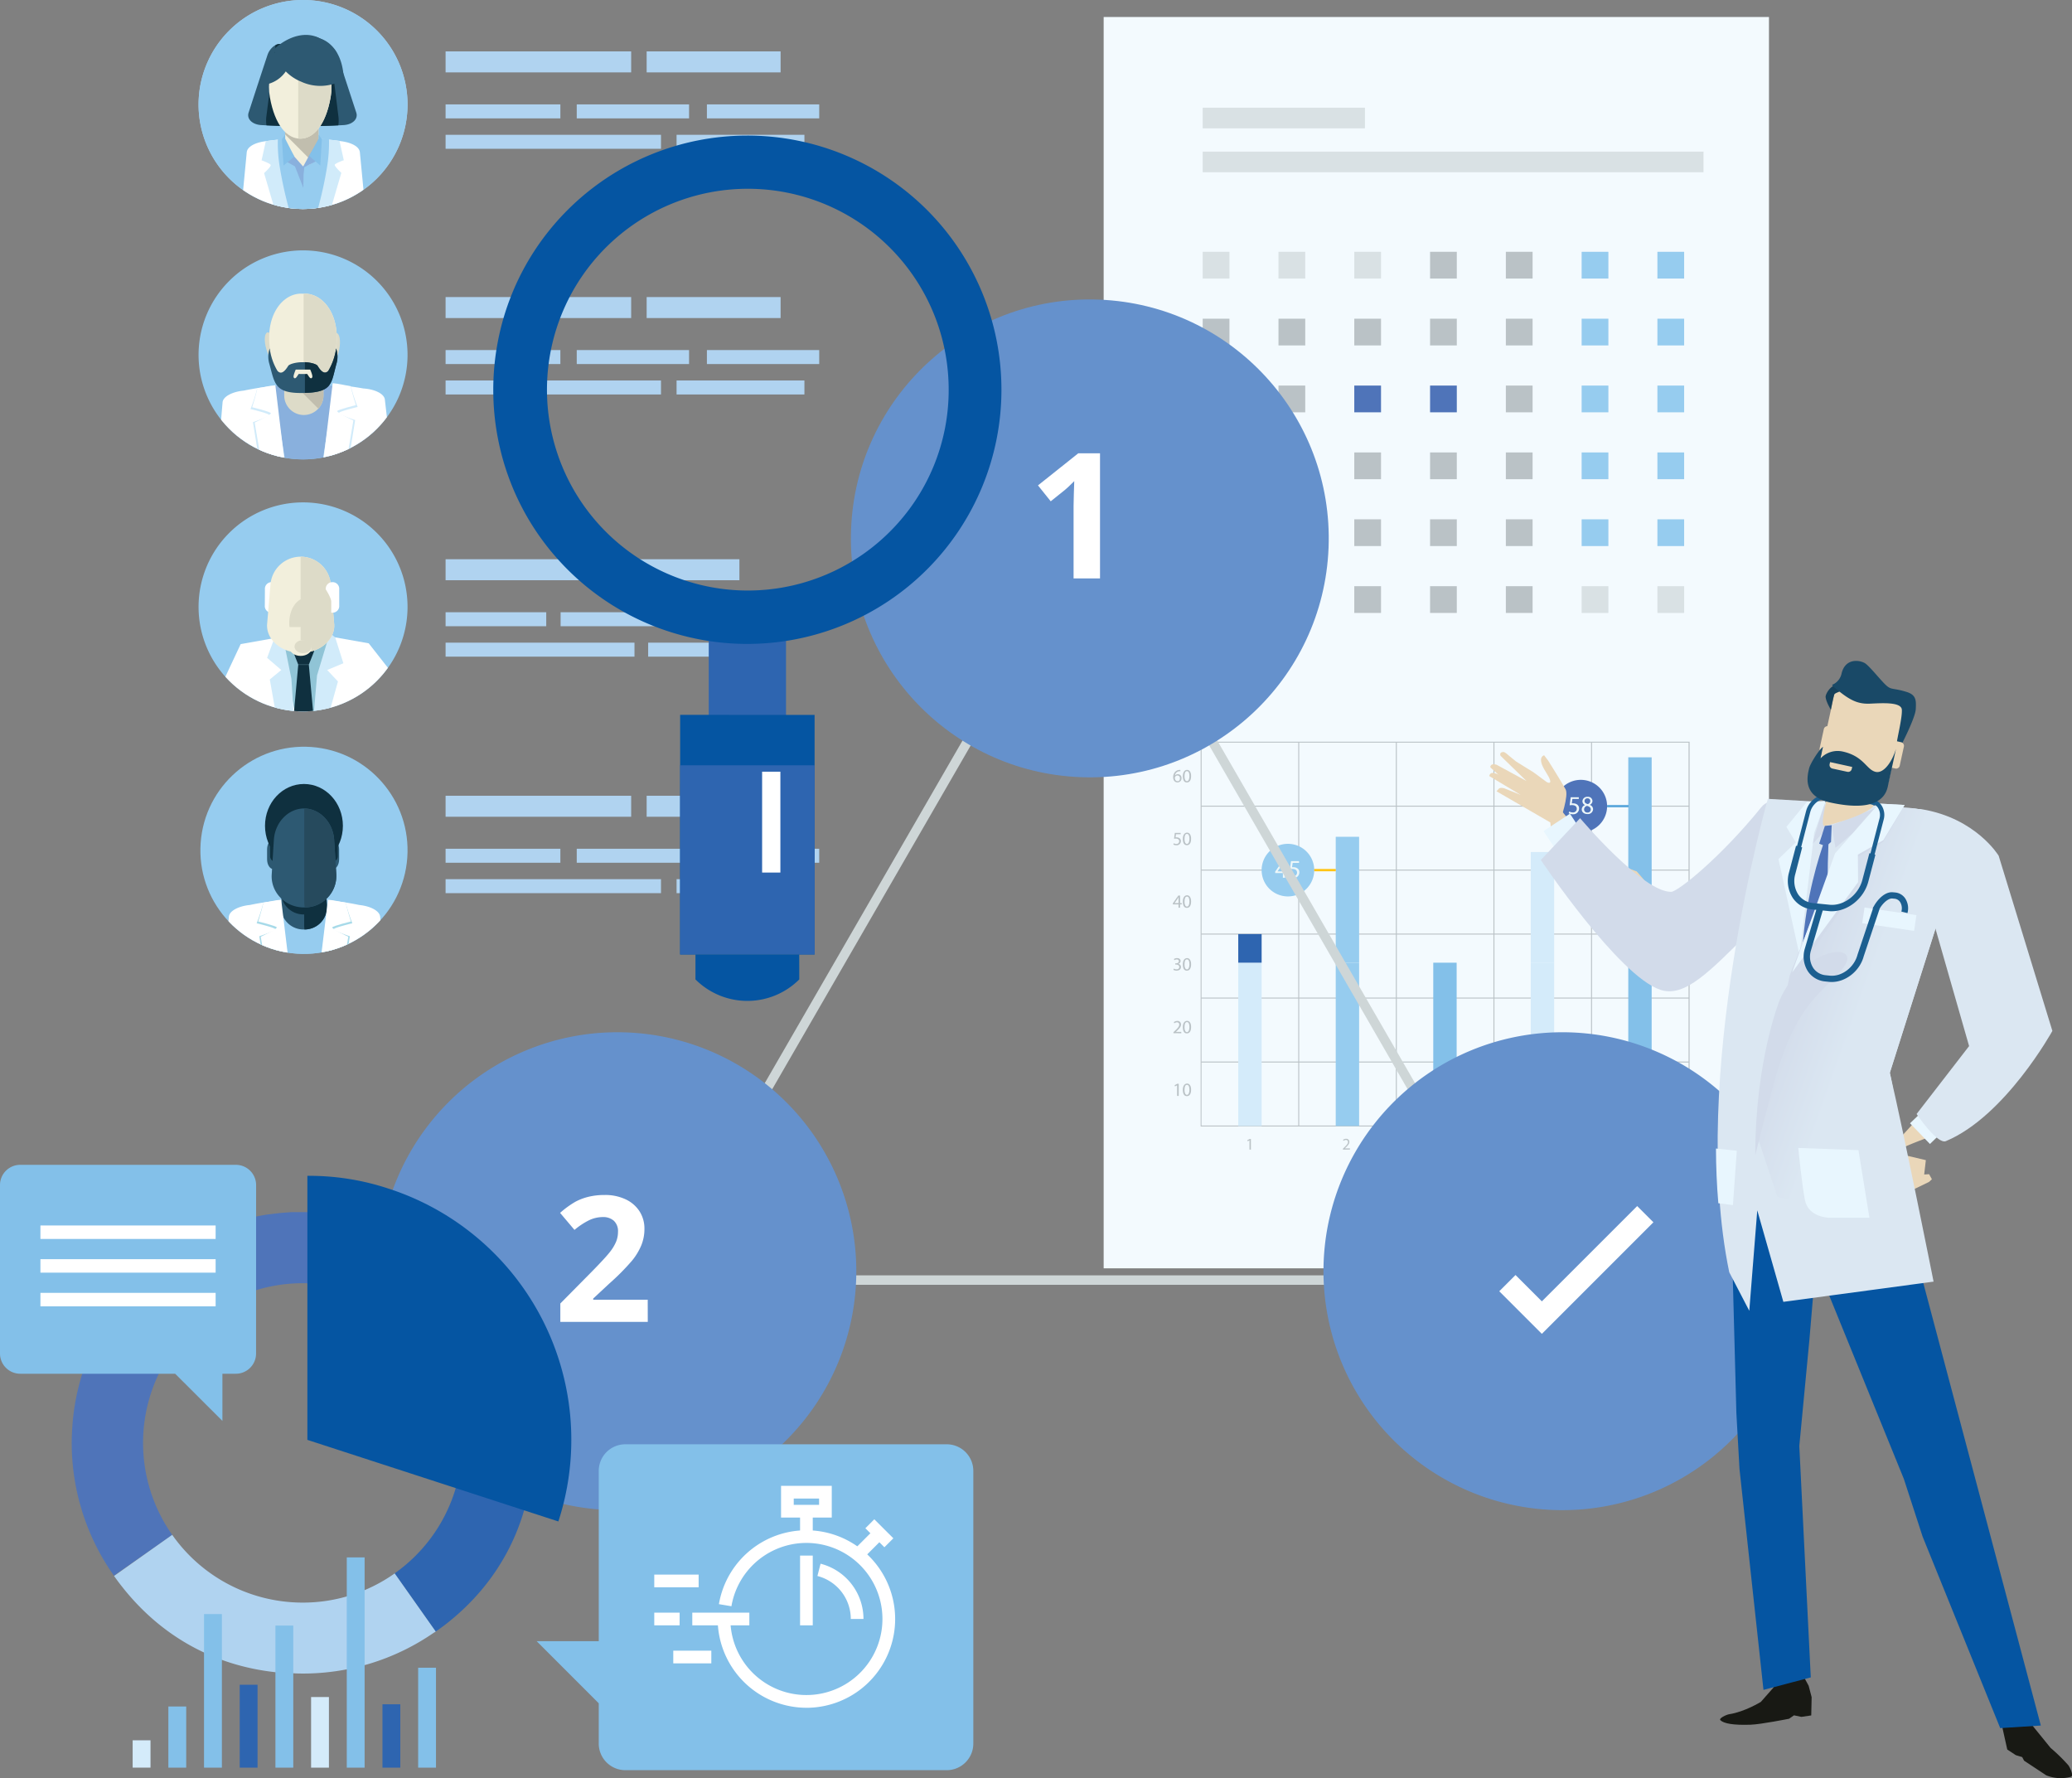 <svg xmlns="http://www.w3.org/2000/svg" xmlns:xlink="http://www.w3.org/1999/xlink" id="Layer_1" data-name="Layer 1" viewBox="0 0 887.18 761.25"><rect x="0" y="0" width="887.18" height="761.25" fill="#808080" stroke="none"/><defs><style>.cls-1{fill:#96ccef;}.cls-2{fill:#f3fafe;}.cls-3{fill:#d9e1e4;}.cls-4{fill:#bac2c6;}.cls-5{fill:#4f74b9;}.cls-6{fill:#2e65b0;}.cls-7{fill:#d4ebfa;}.cls-8{fill:#83c0e9;}.cls-9{fill:#edf7f9;}.cls-10{fill:#ffc516;}.cls-11{fill:#5da9dc;}.cls-12{fill:#b5d4ef;}.cls-13{clip-path:url(#clip-path);}.cls-14{fill:#fff;}.cls-15{fill:#d1ebfa;}.cls-16{fill:#f2efdc;}.cls-17{fill:#c1beae;}.cls-18{fill:#2d5972;}.cls-19{fill:#0f303f;}.cls-20{fill:#dddbc8;}.cls-21{fill:#89b0dd;}.cls-22{clip-path:url(#clip-path-2);}.cls-23{fill:#90c4d6;}.cls-24{clip-path:url(#clip-path-3);}.cls-25{fill:#b0d3f0;}.cls-26{clip-path:url(#clip-path-4);}.cls-27{fill:#264a5d;}.cls-28{fill:#a7dae9;}.cls-29{fill:#ced6d7;}.cls-30{fill:#6591cc;}.cls-31{fill:#0555a2;}.cls-32{fill:#181914;}.cls-33{fill:#ead7b9;}.cls-34{fill:#e8f6fe;}.cls-35{fill:#d2dbea;}.cls-36{fill:#dbe7f2;}.cls-37{fill:url(#linear-gradient);}.cls-38{fill:#1c5f90;}.cls-39{fill:#16405a;}.cls-40{fill:#194967;}</style><clipPath id="clip-path" transform="translate(-12 -7.07)"><path class="cls-1" d="M186.5,51.81A44.74,44.74,0,1,1,141.76,7.07,44.74,44.74,0,0,1,186.5,51.81Z"></path></clipPath><clipPath id="clip-path-2" transform="translate(-12 -7.07)"><path class="cls-1" d="M186.5,159a44.74,44.74,0,1,1-44.74-44.74A44.74,44.74,0,0,1,186.5,159Z"></path></clipPath><clipPath id="clip-path-3" transform="translate(-12 -7.07)"><path class="cls-1" d="M186.5,266.88a44.74,44.74,0,1,1-44.74-44.73A44.74,44.74,0,0,1,186.5,266.88Z"></path></clipPath><clipPath id="clip-path-4" transform="translate(-12 -7.07)"><circle class="cls-1" cx="142.15" cy="371.09" r="44.35" transform="translate(-238.13 486.43) rotate(-85.91)"></circle></clipPath><linearGradient id="linear-gradient" x1="8303.36" y1="280.26" x2="8334.21" y2="289.29" gradientTransform="translate(-7497.04 -309.77) rotate(3.16)" gradientUnits="userSpaceOnUse"><stop offset="0" stop-color="#d2dbea"></stop><stop offset="1" stop-color="#dbe7f2"></stop></linearGradient></defs><rect class="cls-2" x="472.56" y="7.28" width="284.87" height="535.72"></rect><rect class="cls-3" x="514.97" y="64.92" width="214.43" height="8.82"></rect><rect class="cls-3" x="514.97" y="46.11" width="69.47" height="8.83"></rect><rect class="cls-3" x="514.97" y="107.8" width="11.45" height="11.45"></rect><rect class="cls-3" x="547.42" y="107.8" width="11.45" height="11.45"></rect><rect class="cls-3" x="579.87" y="107.8" width="11.45" height="11.45"></rect><rect class="cls-4" x="612.32" y="107.8" width="11.45" height="11.45"></rect><rect class="cls-4" x="644.77" y="107.8" width="11.45" height="11.45"></rect><rect class="cls-1" x="677.22" y="107.8" width="11.45" height="11.45"></rect><rect class="cls-1" x="709.66" y="107.8" width="11.45" height="11.45"></rect><rect class="cls-4" x="514.97" y="136.44" width="11.45" height="11.45"></rect><rect class="cls-4" x="547.42" y="136.44" width="11.45" height="11.45"></rect><rect class="cls-4" x="579.87" y="136.44" width="11.45" height="11.45"></rect><rect class="cls-4" x="612.32" y="136.44" width="11.45" height="11.45"></rect><rect class="cls-4" x="644.77" y="136.44" width="11.45" height="11.45"></rect><rect class="cls-1" x="677.22" y="136.44" width="11.45" height="11.45"></rect><rect class="cls-1" x="709.66" y="136.44" width="11.45" height="11.45"></rect><rect class="cls-4" x="514.97" y="165.07" width="11.45" height="11.45"></rect><rect class="cls-4" x="547.42" y="165.07" width="11.45" height="11.45"></rect><rect class="cls-5" x="579.87" y="165.07" width="11.45" height="11.45"></rect><rect class="cls-5" x="612.32" y="165.07" width="11.45" height="11.45"></rect><rect class="cls-4" x="644.77" y="165.07" width="11.45" height="11.45"></rect><rect class="cls-1" x="677.22" y="165.07" width="11.45" height="11.45"></rect><rect class="cls-1" x="709.66" y="165.07" width="11.45" height="11.45"></rect><rect class="cls-6" x="514.97" y="193.7" width="11.45" height="11.45"></rect><rect class="cls-4" x="547.42" y="193.7" width="11.45" height="11.45"></rect><rect class="cls-4" x="579.87" y="193.7" width="11.45" height="11.45"></rect><rect class="cls-4" x="612.32" y="193.7" width="11.45" height="11.45"></rect><rect class="cls-4" x="644.77" y="193.7" width="11.45" height="11.45"></rect><rect class="cls-1" x="677.22" y="193.7" width="11.45" height="11.45"></rect><rect class="cls-1" x="709.66" y="193.7" width="11.45" height="11.45"></rect><rect class="cls-4" x="514.97" y="222.33" width="11.45" height="11.45"></rect><rect class="cls-4" x="547.42" y="222.33" width="11.45" height="11.45"></rect><rect class="cls-4" x="579.87" y="222.33" width="11.45" height="11.45"></rect><rect class="cls-4" x="612.32" y="222.33" width="11.45" height="11.45"></rect><rect class="cls-4" x="644.77" y="222.33" width="11.45" height="11.45"></rect><rect class="cls-1" x="677.22" y="222.33" width="11.45" height="11.45"></rect><rect class="cls-1" x="709.66" y="222.33" width="11.45" height="11.45"></rect><rect class="cls-4" x="514.97" y="250.96" width="11.45" height="11.45"></rect><rect class="cls-4" x="547.42" y="250.96" width="11.45" height="11.45"></rect><rect class="cls-4" x="579.87" y="250.96" width="11.45" height="11.45"></rect><rect class="cls-4" x="612.32" y="250.96" width="11.45" height="11.45"></rect><rect class="cls-4" x="644.77" y="250.96" width="11.45" height="11.45"></rect><rect class="cls-3" x="677.22" y="250.96" width="11.45" height="11.45"></rect><rect class="cls-3" x="709.66" y="250.96" width="11.45" height="11.45"></rect><path class="cls-4" d="M516,471.71h0l-.91.49-.13-.54,1.14-.61h.6v5.21H516Z" transform="translate(-12 -7.07)"></path><path class="cls-4" d="M522,473.6c0,1.77-.66,2.75-1.82,2.75s-1.7-1-1.72-2.68.76-2.71,1.81-2.71S522,471.94,522,473.6Zm-2.83.08c0,1.35.41,2.12,1.05,2.12s1.07-.84,1.07-2.17-.33-2.12-1.06-2.12S519.18,472.26,519.18,473.68Z" transform="translate(-12 -7.07)"></path><path class="cls-4" d="M514.43,449.4V449l.56-.54c1.33-1.26,1.93-1.94,1.94-2.72a.93.93,0,0,0-1-1,1.76,1.76,0,0,0-1.1.44l-.23-.49a2.27,2.27,0,0,1,1.48-.53,1.46,1.46,0,0,1,1.59,1.51c0,1-.7,1.74-1.79,2.8l-.42.38v0h2.34v.58Z" transform="translate(-12 -7.07)"></path><path class="cls-4" d="M522,446.74c0,1.77-.66,2.75-1.82,2.75s-1.7-.95-1.72-2.67.76-2.71,1.81-2.71S522,445.08,522,446.74Zm-2.83.08c0,1.36.41,2.13,1.05,2.13s1.07-.85,1.07-2.17-.33-2.13-1.06-2.13S519.18,445.4,519.18,446.82Z" transform="translate(-12 -7.07)"></path><path class="cls-4" d="M514.6,421.74a2.48,2.48,0,0,0,1.16.32c.9,0,1.18-.57,1.17-1,0-.73-.66-1.05-1.34-1.05h-.39v-.52h.39c.51,0,1.16-.27,1.16-.89,0-.41-.26-.78-.91-.78a1.89,1.89,0,0,0-1,.34l-.19-.51a2.47,2.47,0,0,1,1.36-.4c1,0,1.49.61,1.49,1.24a1.29,1.29,0,0,1-1,1.23h0a1.36,1.36,0,0,1,1.16,1.34c0,.83-.65,1.56-1.9,1.56a2.64,2.64,0,0,1-1.35-.35Z" transform="translate(-12 -7.07)"></path><path class="cls-4" d="M522,419.89c0,1.77-.66,2.74-1.82,2.74s-1.7-.95-1.72-2.67.76-2.71,1.81-2.71S522,418.23,522,419.89Zm-2.83.08c0,1.35.41,2.12,1.05,2.12s1.07-.84,1.07-2.17-.33-2.13-1.06-2.13S519.18,418.55,519.18,420Z" transform="translate(-12 -7.07)"></path><path class="cls-4" d="M516.61,395.69v-1.42h-2.42v-.47l2.33-3.32h.76v3.24H518v.55h-.73v1.42Zm0-2V392c0-.28,0-.55,0-.82h0c-.16.3-.28.53-.43.77l-1.27,1.77v0Z" transform="translate(-12 -7.07)"></path><path class="cls-4" d="M522,393c0,1.77-.66,2.74-1.82,2.74s-1.7-.95-1.72-2.67.76-2.71,1.81-2.71S522,391.37,522,393Zm-2.83.08c0,1.35.41,2.12,1.05,2.12s1.07-.84,1.07-2.17-.33-2.12-1.06-2.12S519.18,391.69,519.18,393.11Z" transform="translate(-12 -7.07)"></path><path class="cls-4" d="M517.54,364.21h-2l-.2,1.34a3.89,3.89,0,0,1,.42,0,2.22,2.22,0,0,1,1.12.28,1.48,1.48,0,0,1,.75,1.34,1.81,1.81,0,0,1-1.94,1.78,2.56,2.56,0,0,1-1.3-.32l.18-.54a2.28,2.28,0,0,0,1.11.29,1.14,1.14,0,0,0,1.23-1.13c0-.67-.45-1.16-1.49-1.16a5.92,5.92,0,0,0-.72.06l.33-2.5h2.49Z" transform="translate(-12 -7.07)"></path><path class="cls-4" d="M522,366.17c0,1.77-.66,2.75-1.82,2.75s-1.7-1-1.72-2.68.76-2.71,1.81-2.71S522,364.51,522,366.17Zm-2.83.08c0,1.35.41,2.12,1.05,2.12s1.07-.84,1.07-2.17-.33-2.12-1.06-2.12S519.18,364.83,519.18,366.25Z" transform="translate(-12 -7.07)"></path><path class="cls-4" d="M517.41,337.26a2.52,2.52,0,0,0-.53,0,2.1,2.1,0,0,0-1.81,1.85h0a1.59,1.59,0,0,1,2.83,1.08,1.74,1.74,0,0,1-1.73,1.84c-1.11,0-1.84-.87-1.84-2.22a3.28,3.28,0,0,1,.88-2.35,2.86,2.86,0,0,1,1.66-.77,3.76,3.76,0,0,1,.52,0Zm-.2,3a1.06,1.06,0,0,0-1.08-1.19,1.17,1.17,0,0,0-1,.64.67.67,0,0,0-.08.31c0,.86.41,1.49,1.15,1.49S517.21,341,517.21,340.26Z" transform="translate(-12 -7.07)"></path><path class="cls-4" d="M522,339.31c0,1.77-.66,2.75-1.82,2.75s-1.7-1-1.72-2.68.76-2.71,1.81-2.71S522,337.65,522,339.31Zm-2.83.08c0,1.35.41,2.12,1.05,2.12s1.07-.84,1.07-2.17-.33-2.12-1.06-2.12S519.18,338,519.18,339.39Z" transform="translate(-12 -7.07)"></path><path class="cls-4" d="M547,495.26h0l-.79.43-.12-.47,1-.53h.52v4.55H547Z" transform="translate(-12 -7.07)"></path><path class="cls-4" d="M587,499.24v-.38l.48-.46c1.16-1.11,1.69-1.7,1.7-2.39a.82.82,0,0,0-.91-.89,1.51,1.51,0,0,0-1,.39l-.2-.44a2.06,2.06,0,0,1,1.29-.46,1.28,1.28,0,0,1,1.39,1.33c0,.84-.61,1.52-1.57,2.44l-.36.34H590v.51Z" transform="translate(-12 -7.07)"></path><path class="cls-4" d="M628.53,498.53a2,2,0,0,0,1,.29c.79,0,1-.5,1-.88,0-.64-.58-.91-1.18-.91h-.34v-.46h.34c.45,0,1-.23,1-.77,0-.37-.23-.69-.8-.69a1.69,1.69,0,0,0-.91.3l-.16-.45a2.21,2.21,0,0,1,1.19-.35c.9,0,1.3.54,1.3,1.09a1.13,1.13,0,0,1-.84,1.07h0a1.2,1.2,0,0,1,1,1.17c0,.73-.57,1.37-1.66,1.37a2.33,2.33,0,0,1-1.19-.31Z" transform="translate(-12 -7.07)"></path><path class="cls-4" d="M671.63,499.24V498h-2.11v-.4l2-2.91h.67v2.83h.63V498h-.63v1.24Zm0-1.72V496c0-.24,0-.48,0-.71h0c-.13.26-.25.46-.37.67l-1.12,1.55h1.49Z" transform="translate(-12 -7.07)"></path><path class="cls-4" d="M713.79,495.21h-1.74l-.17,1.17a1.77,1.77,0,0,1,.37,0,2,2,0,0,1,1,.24,1.31,1.31,0,0,1,.65,1.17,1.58,1.58,0,0,1-1.69,1.56,2.25,2.25,0,0,1-1.14-.28l.16-.47a2.06,2.06,0,0,0,1,.25,1,1,0,0,0,1.08-1c0-.58-.4-1-1.31-1a3.56,3.56,0,0,0-.63.05l.29-2.19h2.18Z" transform="translate(-12 -7.07)"></path><path class="cls-4" d="M735.45,489.34H526.09V324.61H735.45Zm-209-.41H735V325H526.5Z" transform="translate(-12 -7.07)"></path><rect class="cls-4" x="514.3" y="454.47" width="208.95" height="0.41"></rect><rect class="cls-4" x="514.3" y="427.08" width="208.95" height="0.41"></rect><rect class="cls-4" x="514.3" y="399.69" width="208.95" height="0.41"></rect><rect class="cls-4" x="514.3" y="372.31" width="208.95" height="0.41"></rect><rect class="cls-4" x="514.3" y="344.93" width="208.95" height="0.41"></rect><rect class="cls-4" x="681.25" y="317.74" width="0.41" height="164.32"></rect><rect class="cls-4" x="639.46" y="317.74" width="0.41" height="164.32"></rect><rect class="cls-4" x="597.67" y="317.74" width="0.41" height="164.32"></rect><rect class="cls-4" x="555.88" y="317.74" width="0.41" height="164.32"></rect><rect class="cls-7" x="530.19" y="412.15" width="10.01" height="69.91"></rect><rect class="cls-1" x="571.93" y="412.15" width="10.01" height="69.91"></rect><rect class="cls-8" x="613.69" y="412.15" width="10.01" height="69.91"></rect><rect class="cls-7" x="655.44" y="412.15" width="10.01" height="69.91"></rect><rect class="cls-8" x="697.19" y="412.15" width="10.01" height="69.91"></rect><rect class="cls-6" x="530.19" y="399.9" width="10.01" height="12.25"></rect><rect class="cls-1" x="571.93" y="358.25" width="10.01" height="53.9"></rect><rect class="cls-7" x="655.44" y="364.76" width="10.01" height="47.4"></rect><rect class="cls-8" x="697.19" y="324.22" width="10.01" height="87.94"></rect><path class="cls-1" d="M574.72,379.59a11.26,11.26,0,1,1-11.26-11.26A11.27,11.27,0,0,1,574.72,379.59Z" transform="translate(-12 -7.07)"></path><path class="cls-9" d="M561.3,382.85v-2H558v-.64l3.19-4.57h1.05v4.45h1v.76h-1v2Zm0-2.71v-2.39c0-.38,0-.75,0-1.13h0c-.22.42-.39.73-.59,1.06L559,380.12v0Z" transform="translate(-12 -7.07)"></path><path class="cls-9" d="M568.23,376.5H565.5l-.28,1.84a4.3,4.3,0,0,1,.59,0,3.06,3.06,0,0,1,1.54.38,2,2,0,0,1,1,1.84,2.48,2.48,0,0,1-2.66,2.45,3.53,3.53,0,0,1-1.79-.44l.25-.74a3.13,3.13,0,0,0,1.53.4,1.58,1.58,0,0,0,1.69-1.56c0-.92-.62-1.58-2.06-1.58a8.33,8.33,0,0,0-1,.07l.47-3.43h3.42Z" transform="translate(-12 -7.07)"></path><rect class="cls-10" x="562.72" y="372.02" width="9.21" height="1"></rect><path class="cls-5" d="M700.12,352.2a11.26,11.26,0,1,1-11.26-11.26A11.26,11.26,0,0,1,700.12,352.2Z" transform="translate(-12 -7.07)"></path><path class="cls-9" d="M688,349.12h-2.74L685,351a3.9,3.9,0,0,1,.58,0,3,3,0,0,1,1.54.39,2,2,0,0,1,1,1.84,2.48,2.48,0,0,1-2.67,2.44,3.49,3.49,0,0,1-1.78-.44l.24-.73a3.29,3.29,0,0,0,1.53.39,1.58,1.58,0,0,0,1.7-1.55c0-.93-.63-1.59-2.06-1.59a7.74,7.74,0,0,0-1,.08l.46-3.44H688Z" transform="translate(-12 -7.07)"></path><path class="cls-9" d="M689.27,353.65a2,2,0,0,1,1.42-1.92v0a1.79,1.79,0,0,1-1.13-1.61,2,2,0,0,1,2.21-1.91,1.85,1.85,0,0,1,2.08,1.76,1.82,1.82,0,0,1-1.17,1.68v0a2,2,0,0,1,1.44,1.85,2.2,2.2,0,0,1-2.44,2.08C690.18,355.58,689.27,354.69,689.27,353.65Zm3.86,0c0-.87-.61-1.29-1.58-1.56a1.56,1.56,0,0,0-1.29,1.47,1.33,1.33,0,0,0,1.44,1.37A1.29,1.29,0,0,0,693.13,353.6ZM690.46,350c0,.72.54,1.1,1.37,1.32a1.41,1.41,0,0,0,1.09-1.3,1.11,1.11,0,0,0-1.21-1.17A1.14,1.14,0,0,0,690.46,350Z" transform="translate(-12 -7.07)"></path><path class="cls-5" d="M700.12,352.2h0Z" transform="translate(-12 -7.07)"></path><rect class="cls-11" x="688.12" y="344.63" width="9.21" height="1"></rect><path class="cls-12" d="M186.5,51.81A44.74,44.74,0,1,1,141.76,7.07,44.74,44.74,0,0,1,186.5,51.81Z" transform="translate(-12 -7.07)"></path><path class="cls-1" d="M186.5,51.81A44.74,44.74,0,1,1,141.76,7.07,44.74,44.74,0,0,1,186.5,51.81Z" transform="translate(-12 -7.07)"></path><g class="cls-13"><path class="cls-14" d="M141.87,97a69.29,69.29,0,0,0,26.12-5l-1.9-19.73c-.23-2.42-3.53-4.09-7.61-4.69a113.38,113.38,0,0,0-33.21,0c-4.08.6-7.39,2.27-7.62,4.69l-1.89,19.73A69.23,69.23,0,0,0,141.87,97Z" transform="translate(-12 -7.07)"></path><path class="cls-15" d="M141.92,97l-8-30.36q-4,.28-8.11.86c-.63,2.94-1.81,8.21-1.81,8.21s3.68,1.3,3.9,2-2.82,3.47-2.82,3.47l4.32,14.76A70.74,70.74,0,0,0,141.87,97Z" transform="translate(-12 -7.07)"></path><path class="cls-15" d="M159.21,75.66s-1.2-5.36-1.83-8.28c-2.7-.37-5.39-.65-8.08-.82l-8,30.38h.59a71.41,71.41,0,0,0,11.91-1l4.35-14.86s-3-2.82-2.82-3.47S159.21,75.66,159.21,75.66Z" transform="translate(-12 -7.07)"></path><path class="cls-1" d="M147.29,96.79l.75-.05a171.44,171.44,0,0,0,4-18.22,63.31,63.31,0,0,0,.82-11.85,109.67,109.67,0,0,0-21.89,0,62.44,62.44,0,0,0,.81,11.85,174.76,174.76,0,0,0,4,18.23l.74,0c.64,0,1.27.07,1.91.09,1.17,0,2.34.07,3.52.07s2.36,0,3.53-.07Q146.35,96.85,147.29,96.79Z" transform="translate(-12 -7.07)"></path><path class="cls-16" d="M148.39,71.16a7.14,7.14,0,0,1-7.14,7.14h0a7.15,7.15,0,0,1-7.15-7.14V60.65a7.15,7.15,0,0,1,7.15-7.14h0a7.14,7.14,0,0,1,7.14,7.14Z" transform="translate(-12 -7.07)"></path><path class="cls-17" d="M141.25,53.51a7.15,7.15,0,0,0-7.15,7.14v4l11.84,11.84a7.1,7.1,0,0,0,2.45-5.37V60.65A7.14,7.14,0,0,0,141.25,53.51Z" transform="translate(-12 -7.07)"></path><path class="cls-18" d="M164.53,55.22c.94,2.72-1.49,5.18-5.42,5.4a308.82,308.82,0,0,1-35.22,0c-3.93-.22-6.36-2.68-5.42-5.4q4-12.33,8.08-24.67c.94-2.72,3.37-4.79,5.42-4.67,6.35.35,7.87-2.76,14.22-3.11,2.05-.12,9.43,4,10.26,7.78Z" transform="translate(-12 -7.07)"></path><path class="cls-19" d="M153,26.1c-2.49-2-5.59-3.4-6.81-3.33-6.35.35-7.87,3.46-14.22,3.11a3.92,3.92,0,0,0-2,.52q-1.94,15.1-3.88,30.21a14.51,14.51,0,0,0,0,4.12q15.39.77,30.77,0a13.82,13.82,0,0,0,0-4.12Q155,41.36,153,26.1Z" transform="translate(-12 -7.07)"></path><path class="cls-16" d="M153.56,48.72c-2.15,12.09-7.35,17.71-13,17.71s-10.84-5.62-13-17.71c-2.17-12.54,5.11-20.95,13-20.41C148.45,27.77,155.72,36.18,153.56,48.72Z" transform="translate(-12 -7.07)"></path><path class="cls-18" d="M127.88,32.05c-2.43,3.76-3.79,7.86-3.35,11.38A13.43,13.43,0,0,0,135,36.62a13.44,13.44,0,0,0,1.93-12.3C133.49,25.38,130.3,28.3,127.88,32.05Z" transform="translate(-12 -7.07)"></path><path class="cls-20" d="M140.56,28.31a8.42,8.42,0,0,0-.87,0V66.38a8.46,8.46,0,0,0,.87.05c5.65,0,10.85-5.62,13-17.71C155.72,36.18,148.45,27.77,140.56,28.31Z" transform="translate(-12 -7.07)"></path><path class="cls-18" d="M141,42.06a19.49,19.49,0,0,0,18.17-1c-.2-8.9-4-15.52-10.19-17.57-5.7-3.05-13.15-1.3-19.76,4.68A19.48,19.48,0,0,0,141,42.06Z" transform="translate(-12 -7.07)"></path><polygon class="cls-21" points="129.87 80.4 130.05 71.58 126.03 67.04 122.1 60.67 122.71 69.22 126.29 71.23 129.87 80.4"></polygon><polygon class="cls-8" points="122.1 59.36 126.03 67.04 121.4 70.88 120.71 59.62 122.1 57.62 122.1 59.36"></polygon><polygon class="cls-21" points="129.44 77.78 129.7 71.5 132.31 66.69 136.25 60.32 135.63 68.88 130.31 71.58 129.44 77.78"></polygon><polygon class="cls-8" points="136.42 59.36 132.36 66.75 137.12 70.88 137.82 59.62 136.42 57.62 136.42 59.36"></polygon></g><path class="cls-1" d="M186.5,159a44.74,44.74,0,1,1-44.74-44.74A44.74,44.74,0,0,1,186.5,159Z" transform="translate(-12 -7.07)"></path><g class="cls-22"><path class="cls-21" d="M141.71,207.11a89.78,89.78,0,0,0,31.89-5.72l-2.31-22.49c-.28-2.76-4.29-5-9.3-5.34a102.94,102.94,0,0,0-40.56,0c-5,.37-9,2.58-9.3,5.34l-2.31,22.49A89.82,89.82,0,0,0,141.71,207.11Z" transform="translate(-12 -7.07)"></path><path class="cls-20" d="M150.51,176.33a8.41,8.41,0,0,1-8.41,8.41h0a8.41,8.41,0,0,1-8.41-8.41v-8.64a8.41,8.41,0,0,1,8.41-8.42h0a8.41,8.41,0,0,1,8.41,8.42Z" transform="translate(-12 -7.07)"></path><path class="cls-17" d="M147.85,181.57l.44.44a8.35,8.35,0,0,0,2.22-5.68v-8.64a8.41,8.41,0,0,0-16.81-.26Z" transform="translate(-12 -7.07)"></path><path class="cls-20" d="M129.78,155.17c.58,3.43.21,5.71-.67,6s-2.15-1.45-3.11-4.76-.81-6.6.45-7S129.2,151.72,129.78,155.17Z" transform="translate(-12 -7.07)"></path><path class="cls-20" d="M153.39,155.67c-.27,3.47.31,5.71,1.2,5.93s2-1.63,2.67-5,.22-6.65-1.07-6.9S153.65,152.18,153.39,155.67Z" transform="translate(-12 -7.07)"></path><path class="cls-16" d="M141.72,132.81c-8.54-.62-16.41,9.26-14.07,24a47.62,47.62,0,0,0,3.06,11.1c1.12,1.66,2.54,1.88,4.69-3.23.64-1.17,3.42-2.2,6.06-2.2H142c2.63,0,5.42,1,6.06,2.2,2.14,5.1,3.56,4.89,4.69,3.24a47.75,47.75,0,0,0,3.05-11.11C158.13,142.07,150.25,132.18,141.72,132.81Z" transform="translate(-12 -7.07)"></path><path class="cls-20" d="M142,132.81v29.67c2.62,0,5.36,1,6,2.2,2.14,5.1,3.56,4.89,4.69,3.24a47.75,47.75,0,0,0,3.05-11.11C158.1,142.26,150.45,132.46,142,132.81Z" transform="translate(-12 -7.07)"></path><path class="cls-18" d="M155.89,156.23a15.88,15.88,0,0,1-.33,2,25.45,25.45,0,0,1-3,7.65c-1.11,1.14-2.5,1.28-4.61-2.23-.63-.8-3.37-1.51-6-1.51h-.51c-2.59,0-5.33.71-6,1.51-2.12,3.51-3.51,3.37-4.62,2.22a25.38,25.38,0,0,1-3-7.64,15.67,15.67,0,0,1-.32-2,10.62,10.62,0,0,0-.19,6.54c2.37,8.56,2.22,12.74,14.36,12.55,12.91-.2,12-4,14.36-12.55A10.66,10.66,0,0,0,155.89,156.23Z" transform="translate(-12 -7.07)"></path><path class="cls-19" d="M155.56,158.2a25.45,25.45,0,0,1-3,7.65c-1.11,1.14-2.5,1.28-4.61-2.23-.58-.74-3-1.4-5.4-1.5v13.17c12-.35,11.22-4.16,13.54-12.53a10.66,10.66,0,0,0-.19-6.53A15.88,15.88,0,0,1,155.56,158.2Z" transform="translate(-12 -7.07)"></path><path class="cls-16" d="M144.82,165.3v0h-6.2s-1.16,2.64-.89,3.28.81.68,1.53-.47a7.65,7.65,0,0,1,.73-1,2.35,2.35,0,0,0,.6.08h2.25a2.21,2.21,0,0,0,.59-.08,7.41,7.41,0,0,1,.73,1c.72,1.15,1.26,1.1,1.54.47S145,165.63,144.82,165.3Z" transform="translate(-12 -7.07)"></path><path class="cls-23" d="M121.31,202.45a38.42,38.42,0,0,0-4-15.52,50.43,50.43,0,0,1,.59,7.74,51.86,51.86,0,0,1-.49,7.07C118.67,202,120,202.23,121.31,202.45Z" transform="translate(-12 -7.07)"></path><path class="cls-14" d="M128,172.47a112.61,112.61,0,0,0-11.64,1.83c-4.95.48-8.85,2.57-9.06,5l-1.69,20.09A96.49,96.49,0,0,0,132,203.59Z" transform="translate(-12 -7.07)"></path><path class="cls-15" d="M134.64,208l-5.47-35.23c-2.7.2-4.39.43-7.1.83a72.23,72.23,0,0,1-2.82,8.59s7.8,1.87,8,2.54-6.94,3.08-6.94,3.08l3,18.6c4,.74.33,2.31,4.62,2.31C128,208.7,132.67,209.23,134.64,208Z" transform="translate(-12 -7.07)"></path><path class="cls-14" d="M134.35,209l-4.45-37c-2.7.2-5,.88-7.69,1.27-.62,3.06-2.24,8.15-2.24,8.15s7.8,1.87,8,2.55-6.93,4-6.93,4l3,17.63c4,.75.33,2.32,4.63,2.32C128.73,208,132.38,210.24,134.35,209Z" transform="translate(-12 -7.07)"></path><path class="cls-14" d="M155.89,171.9a112.82,112.82,0,0,1,11.69,1.48c5,.33,8.93,2.3,9.21,4.76l2.29,20a96.44,96.44,0,0,1-26.26,4.94Z" transform="translate(-12 -7.07)"></path><path class="cls-15" d="M149.74,207.11l5.47-35.23c2.7.2,4.39.44,7.1.84a71.85,71.85,0,0,0,2.82,8.58s-7.8,1.87-8,2.54,6.94,3.08,6.94,3.08l-3,18.6c-4,.74-.33,2.31-4.62,2.31C156.37,207.83,151.71,208.36,149.74,207.11Z" transform="translate(-12 -7.07)"></path><path class="cls-14" d="M150,208.12l4.45-37c2.71.2,5,.87,7.69,1.27.62,3,2.24,8.15,2.24,8.15s-7.8,1.87-8,2.54,6.94,4,6.94,4l-3,17.63c-4,.74-.33,2.31-4.62,2.31C155.65,207.11,152,209.37,150,208.12Z" transform="translate(-12 -7.07)"></path></g><path class="cls-1" d="M186.5,266.88a44.74,44.74,0,1,1-44.74-44.73A44.74,44.74,0,0,1,186.5,266.88Z" transform="translate(-12 -7.07)"></path><g class="cls-24"><path class="cls-14" d="M125.39,266.31a2.85,2.85,0,0,0,2.57,3.07h.64a2.84,2.84,0,0,0,2.56-3.07v-6.93a2.84,2.84,0,0,0-2.56-3.07H128a2.85,2.85,0,0,0-2.57,3.07Z" transform="translate(-12 -7.07)"></path><polygon class="cls-14" points="95.32 292.24 103.05 275.76 131.31 270.71 157.88 275.42 167.64 287.87 159.23 297.29 133.22 309.06 99.02 299.31 95.32 292.24"></polygon><polygon class="cls-23" points="120.15 275.86 126.79 307.36 136.62 308.81 137.2 298.69 137.78 285.11 141.24 272.1 120.15 275.86"></polygon><polygon class="cls-15" points="141.24 270.94 135.75 289.15 134.02 309.38 139.85 309.15 144.71 291.75 140.09 286.84 147.03 283.95 143.56 272.97 141.24 270.94"></polygon><polygon class="cls-19" points="127.7 284.53 125.44 278.79 127.7 276.67 132.24 276.67 134.51 278.79 132.24 284.53 127.7 284.53"></polygon><polygon class="cls-19" points="127.7 284.62 125.44 309.63 127.7 318.82 132.24 318.82 134.51 309.63 132.24 284.62 127.7 284.62"></polygon><polygon class="cls-15" points="121.11 272.51 124.77 290.6 126.07 310.32 118.86 309.74 115.52 290.89 120.44 286.84 114.37 281.64 117.26 273.83 121.11 272.51"></polygon><path class="cls-16" d="M155.07,274c.67,6.58-5.75,12.56-14.34,12.55h0c-8.6,0-15-6-14.34-12.55q.73-8.57,1.46-17.13a13,13,0,0,1,12.88-11.48h0a13,13,0,0,1,12.87,11.48Z" transform="translate(-12 -7.07)"></path><path class="cls-20" d="M155.07,274l-1.47-17.13a13,13,0,0,0-12.87-11.48v41.16C149.32,286.54,155.74,280.56,155.07,274Z" transform="translate(-12 -7.07)"></path><path class="cls-16" d="M145.41,284.49c0,1.87-2.09,3.39-4.68,3.39s-4.69-1.52-4.69-3.39,2.1-3.38,4.69-3.38S145.41,282.62,145.41,284.49Z" transform="translate(-12 -7.07)"></path><path class="cls-20" d="M145.41,283.9c0,1.55-1.63,2.8-3.65,2.8s-3.66-1.25-3.66-2.8,1.64-2.79,3.66-2.79S145.41,282.36,145.41,283.9Z" transform="translate(-12 -7.07)"></path><path class="cls-20" d="M141.76,263.24c-3.38,1-5.91,5.34-5.91,10.52a14.46,14.46,0,0,0,.11,1.76h5.8Z" transform="translate(-12 -7.07)"></path><path class="cls-14" d="M154.69,256.31h-.64a2.85,2.85,0,0,0-2.57,3.07s2.35,3.65,2.35,5.26v4.72l.22,0h.64a2.84,2.84,0,0,0,2.56-3.07v-6.93A2.84,2.84,0,0,0,154.69,256.31Z" transform="translate(-12 -7.07)"></path></g><rect class="cls-25" x="190.79" y="44.69" width="49.15" height="5.99"></rect><rect class="cls-25" x="246.95" y="44.69" width="48.09" height="5.99"></rect><rect class="cls-25" x="190.79" y="57.71" width="92.23" height="5.99"></rect><rect class="cls-25" x="302.68" y="44.69" width="48.09" height="5.99"></rect><rect class="cls-25" x="289.69" y="57.71" width="54.74" height="5.99"></rect><rect class="cls-25" x="190.79" y="22" width="79.46" height="8.99"></rect><rect class="cls-25" x="276.88" y="22" width="57.35" height="8.99"></rect><rect class="cls-25" x="190.79" y="149.87" width="49.15" height="5.99"></rect><rect class="cls-25" x="246.95" y="149.87" width="48.09" height="5.99"></rect><rect class="cls-25" x="190.79" y="162.89" width="92.23" height="5.99"></rect><rect class="cls-25" x="302.68" y="149.87" width="48.09" height="5.99"></rect><rect class="cls-25" x="289.69" y="162.89" width="54.74" height="5.99"></rect><rect class="cls-25" x="190.79" y="127.18" width="79.46" height="8.99"></rect><rect class="cls-25" x="276.88" y="127.18" width="57.35" height="8.99"></rect><rect class="cls-25" x="190.79" y="363.37" width="49.15" height="5.99"></rect><rect class="cls-25" x="246.95" y="363.37" width="48.09" height="5.99"></rect><rect class="cls-25" x="190.79" y="376.39" width="92.23" height="5.99"></rect><rect class="cls-25" x="302.68" y="363.37" width="48.09" height="5.99"></rect><rect class="cls-25" x="289.69" y="376.39" width="54.74" height="5.99"></rect><rect class="cls-25" x="190.79" y="340.68" width="79.46" height="8.99"></rect><rect class="cls-25" x="276.88" y="340.68" width="57.35" height="8.99"></rect><rect class="cls-25" x="190.79" y="262.11" width="43.1" height="5.99"></rect><rect class="cls-25" x="240.04" y="262.11" width="42.17" height="5.99"></rect><rect class="cls-25" x="190.79" y="275.14" width="80.88" height="5.99"></rect><rect class="cls-25" x="288.92" y="262.11" width="42.17" height="5.99"></rect><rect class="cls-25" x="277.53" y="275.14" width="48.01" height="5.99"></rect><rect class="cls-25" x="190.79" y="239.42" width="69.69" height="8.99"></rect><rect class="cls-25" x="266.3" y="239.42" width="50.3" height="8.99"></rect><circle class="cls-1" cx="142.15" cy="371.09" r="44.35" transform="translate(-250.13 479.36) rotate(-85.91)"></circle><g class="cls-26"><path class="cls-18" d="M157.21,374.94c0,2.33-1.21,4.22-2.7,4.22h0c-1.49,0-2.7-1.89-2.7-4.22v-4.22c0-2.34,1.21-4.23,2.7-4.23h0c1.49,0,2.7,1.89,2.7,4.23Z" transform="translate(-12 -7.07)"></path><path class="cls-1" d="M142.15,415.44a44.19,44.19,0,0,0,31.74-13.39c-5.16-5.7-17.48-9.71-31.87-9.71s-26.51,4-31.74,9.57A44.17,44.17,0,0,0,142.15,415.44Z" transform="translate(-12 -7.07)"></path><path class="cls-18" d="M152,394.87A9.63,9.63,0,0,1,142.15,405h0a9.62,9.62,0,0,1-9.83-10.14q.31-5.26.65-10.54c.4-5.39,4.5-9.45,9.18-9.46h0c4.67,0,8.78,4.07,9.17,9.46Z" transform="translate(-12 -7.07)"></path><path class="cls-19" d="M152,388.43a9.62,9.62,0,0,1-9.83,10.13h0a9.62,9.62,0,0,1-9.83-10.13q.31-5.28.65-10.54c.4-5.4,4.5-9.46,9.18-9.47h0c4.67,0,8.78,4.07,9.17,9.47Z" transform="translate(-12 -7.07)"></path><path class="cls-19" d="M151.32,384.33c-.39-5.36-4.44-9.39-9.08-9.45,0,.2,0,.4,0,.6v27.59a17.39,17.39,0,0,0,.12,1.93A9.61,9.61,0,0,0,152,394.87Z" transform="translate(-12 -7.07)"></path><path class="cls-18" d="M131.76,374.94c0,2.33-1.21,4.22-2.7,4.22h0c-1.49,0-2.7-1.89-2.7-4.22v-4.22c0-2.34,1.21-4.23,2.7-4.23h0c1.49,0,2.7,1.89,2.7,4.23Z" transform="translate(-12 -7.07)"></path><path class="cls-19" d="M127.65,373.4a2.59,2.59,0,0,0,2.42,2.73h0a2.58,2.58,0,0,0,2.41-2.73v-7.2a2.59,2.59,0,0,0-2.41-2.74h0a2.6,2.6,0,0,0-2.42,2.74Z" transform="translate(-12 -7.07)"></path><path class="cls-19" d="M151.81,373.4a2.58,2.58,0,0,0,2.41,2.73h0a2.59,2.59,0,0,0,2.42-2.73v-7.2a2.59,2.59,0,0,0-2.42-2.74h0a2.59,2.59,0,0,0-2.41,2.74Z" transform="translate(-12 -7.07)"></path><path class="cls-19" d="M158.82,360.62c0,9.9-7.46,17.92-16.67,17.92s-16.68-8-16.68-17.92,7.47-17.91,16.68-17.91S158.82,350.73,158.82,360.62Z" transform="translate(-12 -7.07)"></path><path class="cls-18" d="M156,381.32a13.54,13.54,0,0,1-13.82,14.25h0c-8.2,0-14.39-6.69-13.83-14.25q.47-7.43.92-14.83c.56-7.58,6.33-13.29,12.91-13.3h0c6.57,0,12.34,5.72,12.9,13.3Q155.52,373.9,156,381.32Z" transform="translate(-12 -7.07)"></path><path class="cls-27" d="M155.05,366.49c-.55-7.53-6.25-13.2-12.77-13.29,0,.29,0,.57,0,.85v38.79a24.19,24.19,0,0,0,.17,2.71A13.51,13.51,0,0,0,156,381.32Q155.51,373.9,155.05,366.49Z" transform="translate(-12 -7.07)"></path><path class="cls-14" d="M154.23,392.7a111.09,111.09,0,0,1,11.54,1.81c4.9.48,8.77,2.55,9,5l1.67,19.92a95.2,95.2,0,0,1-26.16,4.12Z" transform="translate(-12 -7.07)"></path><path class="cls-28" d="M147.67,427.89,153.08,393c2.68.2,4.36.44,7,.83a70.44,70.44,0,0,0,2.79,8.51s-7.73,1.85-7.95,2.52,6.88,3.05,6.88,3.05l-3,18.44c-4,.73-.33,2.29-4.58,2.29C154.24,428.61,149.62,429.13,147.67,427.89Z" transform="translate(-12 -7.07)"></path><path class="cls-14" d="M148,428.9l4.42-36.64c2.68.19,4.93.86,7.62,1.26.62,3,2.22,8.07,2.22,8.07s-7.74,1.86-8,2.52,6.87,4,6.87,4l-3,17.47c-4,.74-.33,2.29-4.58,2.29C153.52,427.89,149.9,430.14,148,428.9Z" transform="translate(-12 -7.07)"></path><path class="cls-14" d="M130.54,392.7A111.09,111.09,0,0,0,119,394.51c-4.9.48-8.78,2.55-9,5l-1.67,19.92a95.14,95.14,0,0,0,26.16,4.12Z" transform="translate(-12 -7.07)"></path><path class="cls-28" d="M137.1,427.89,131.68,393c-2.67.2-4.35.44-7,.83a70.44,70.44,0,0,1-2.79,8.51s7.73,1.85,8,2.52-6.88,3.05-6.88,3.05l3,18.44c4,.73.33,2.29,4.58,2.29C130.53,428.61,135.15,429.13,137.1,427.89Z" transform="translate(-12 -7.07)"></path><path class="cls-14" d="M136.82,428.9l-4.42-36.64c-2.68.19-4.93.86-7.62,1.26-.62,3-2.22,8.07-2.22,8.07s7.74,1.86,7.95,2.52-6.87,4-6.87,4l3,17.47c4,.74.34,2.29,4.59,2.29C131.25,427.89,134.87,430.14,136.82,428.9Z" transform="translate(-12 -7.07)"></path></g><path class="cls-29" d="M667.73,557.13H289.6L478.67,229.65Zm-371.1-4.06H660.7l-182-315.29Z" transform="translate(-12 -7.07)"></path><circle class="cls-30" cx="478.67" cy="237.59" r="102.3" transform="translate(210.6 699.56) rotate(-87.77)"></circle><path class="cls-30" d="M378.65,551.3A102.3,102.3,0,1,1,276.34,449,102.31,102.31,0,0,1,378.65,551.3Z" transform="translate(-12 -7.07)"></path><path class="cls-14" d="M289.36,573H251.92v-7.88l13.44-13.59q6-6.12,7.8-8.48a18.63,18.63,0,0,0,2.64-4.38,11.06,11.06,0,0,0,.81-4.17,6.07,6.07,0,0,0-1.78-4.8,6.87,6.87,0,0,0-4.74-1.58,13.71,13.71,0,0,0-6,1.43,31,31,0,0,0-6.11,4.07l-6.16-7.29a40.05,40.05,0,0,1,6.56-4.77,24.36,24.36,0,0,1,5.68-2.14,29.06,29.06,0,0,1,6.88-.75,20.43,20.43,0,0,1,8.87,1.83,14.17,14.17,0,0,1,6,5.13,13.59,13.59,0,0,1,2.12,7.55,18.42,18.42,0,0,1-1.3,6.94,26.44,26.44,0,0,1-4,6.65,98.7,98.7,0,0,1-9.61,9.7L266,563v.51h23.34Z" transform="translate(-12 -7.07)"></path><path class="cls-14" d="M483,254.71H471.68v-31l.11-5.09.18-5.57q-2.82,2.82-3.92,3.7l-6.15,4.94-5.46-6.81,17.25-13.74H483Z" transform="translate(-12 -7.07)"></path><polygon class="cls-6" points="336.55 327.8 303.46 327.82 303.47 262.88 336.55 262.9 336.55 327.8"></polygon><path class="cls-3" d="M332,269.66" transform="translate(-12 -7.07)"></path><path class="cls-31" d="M408.91,96.94A108.88,108.88,0,0,0,255,97c-42.38,42.44-42.4,111.48,0,153.87A108.8,108.8,0,0,0,408.91,96.94Zm-15.84,137.7a86,86,0,1,1,25.13-60.75A85.59,85.59,0,0,1,393.07,234.64Z" transform="translate(-12 -7.07)"></path><polygon class="cls-31" points="348.79 408.63 291.21 408.63 291.22 306.05 348.79 306.06 348.79 408.63"></polygon><polygon class="cls-6" points="348.8 408.63 291.21 408.63 291.21 327.63 348.8 327.64 348.8 408.63"></polygon><rect class="cls-14" x="326.32" y="330.38" width="7.82" height="43.18"></rect><path class="cls-31" d="M354.23,426.38a31.45,31.45,0,0,1-44.45,0c0-3.55,0-7.11,0-10.66q22.21,0,44.43,0Q354.24,421,354.23,426.38Z" transform="translate(-12 -7.07)"></path><path class="cls-6" d="M203.43,702c22.31-17.63,35-42,36.81-70.44.11-1.76.19-3.52.23-5.31h0a94.14,94.14,0,0,0-4.41-30.59c-.09-.27-.19-.54-.27-.82.08.27.17.53.26.8l-29.12,9a67.94,67.94,0,0,1,3,21.16h0a68.28,68.28,0,0,1-29,54.89l17.57,24.92C200.25,704.43,201.87,703.22,203.43,702Z" transform="translate(-12 -7.07)"></path><path class="cls-5" d="M85.76,664.21a68.36,68.36,0,1,1,121.17-59.59l29.12-9c-.09-.27-.18-.53-.26-.8-.4-1.22-.8-2.43-1.23-3.63-.12-.34-.26-.68-.38-1-13.85-37.37-47.18-61.94-87.12-64-.94-.06-1.87-.08-2.81-.1L143,526h-.24c-1.32,0-2.63,0-4,0l-1.18,0c-1,0-2.06.11-3.08.19l-2.15.15-1.7.2c-1.18.13-2.36.26-3.54.43l-.19,0a98.79,98.79,0,0,0-24.12,6.82c-.93.4-1.87.8-2.8,1.22l-.08,0a98.89,98.89,0,0,0-56.51,78c0,.19,0,.39-.07.58-.13,1.17-.23,2.35-.32,3.52,0,.6-.09,1.2-.13,1.8-.05.78-.06,1.58-.1,2.38s-.06,1.36-.07,2a98.38,98.38,0,0,0,18.06,58.36Z" transform="translate(-12 -7.07)"></path><path class="cls-25" d="M198.59,705.6,181,680.68a68,68,0,0,1-40.36,12.49h0a68.24,68.24,0,0,1-54.9-29L60.84,681.78l0,0q1.66,2.37,3.44,4.6c16.64,21.16,39.31,33.74,65.75,36.61l.55,0c1.35.14,2.71.28,4.08.36l.22,0,1.21,0c1.37.08,2.73.17,4.12.19a98.4,98.4,0,0,0,57.35-17.34C199.59,705,200.25,704.43,198.59,705.6Z" transform="translate(-12 -7.07)"></path><path class="cls-31" d="M143.61,623.51l107.47,34.93A113,113,0,0,0,178.53,516a107.62,107.62,0,0,0-34.92-5.53Z" transform="translate(-12 -7.07)"></path><rect class="cls-7" x="56.8" y="745.06" width="7.64" height="11.7"></rect><rect class="cls-8" x="72.09" y="730.59" width="7.64" height="26.18"></rect><rect class="cls-8" x="87.36" y="691.01" width="7.65" height="65.76"></rect><rect class="cls-6" x="102.64" y="721.28" width="7.64" height="35.49"></rect><rect class="cls-8" x="117.93" y="695.94" width="7.64" height="60.83"></rect><rect class="cls-7" x="133.2" y="726.54" width="7.64" height="30.23"></rect><rect class="cls-8" x="148.48" y="666.75" width="7.64" height="90.02"></rect><rect class="cls-6" x="163.76" y="729.64" width="7.64" height="27.13"></rect><rect class="cls-8" x="179.04" y="713.99" width="7.64" height="42.78"></rect><path class="cls-30" d="M783.28,551.3A102.3,102.3,0,1,1,681,449,102.3,102.3,0,0,1,783.28,551.3Z" transform="translate(-12 -7.07)"></path><polygon class="cls-14" points="660.19 571.05 641.95 552.81 648.91 545.86 660.19 557.14 701 516.34 707.95 523.29 660.19 571.05"></polygon><path class="cls-32" d="M868.53,736.22l.93,10.85,2,9,3.66,2.42,2.74.83.8,1.53,9.48,6.27a16.51,16.51,0,0,0,10.53.64c1.5-.36-.58-4.42-1.1-5a74.91,74.91,0,0,0-7.56-7.38l-7.39-9.1-8.36-11.39Z" transform="translate(-12 -7.07)"></path><path class="cls-32" d="M784.05,724.42l2.37,4.35,1.28,4.9-.17,7.81-4.21.62-3.19-.66-2.08,1.46s-11.94,2.39-16.43,2.55c-7.44.26-11.52-.49-13-1.93-.82-.81,2.64-2.39,3.79-2.56,6.6-1,13.55-5.28,13.55-5.28l5.43-6.17,1-4.35Z" transform="translate(-12 -7.07)"></path><polygon class="cls-31" points="805.37 480.99 873.83 738.74 856.44 739.84 823.21 657.84 815.17 633.12 775.67 536.1 768.07 482.74 805.37 480.99"></polygon><polygon class="cls-31" points="775.33 718.13 770.42 619.05 774.74 573.64 779.99 511.32 772.05 469.6 744.86 473.96 741.78 541.15 743.47 604.89 744.81 628.9 755.08 723.48 775.33 718.13"></polygon><polygon class="cls-33" points="816.25 510.73 826 505.98 827.19 504.86 825.99 502.69 823.89 502.83 824.6 496.68 814.78 494.37 809.83 491.71 813.6 508.69 816.25 510.73"></polygon><path class="cls-33" d="M858.61,458.26l-36.55,39.79s.9,6.14,3.83,3.06c.35-.36-1.24-1.68.91-2.7,8.67-4.13,28.81-10.11,36.53-16.77a122.38,122.38,0,0,0,17.58-19.33Z" transform="translate(-12 -7.07)"></path><path class="cls-33" d="M712.73,380.08s-15.67-3.93-33.84-28.21c-6.13-8.2-3.38.48-2.81,10.38s17.54,26.6,37.29,33.16S712.73,380.08,712.73,380.08Z" transform="translate(-12 -7.07)"></path><path class="cls-33" d="M680.12,358.08s3.69-10.37,2.23-13.09-7.45-12.27-7.45-12.27l-1.74-2.3s-3.42.69.67,7.06.51,4.45.51,4.45l-5.76-4.24-7.44-4.61-3.06-2.5s-1.63-1.55-2.31-1.57c-2,0-1.29,1.61-1.29,1.61l11.11,10.81-12.78-6.95s-1.78-.6-2.4.22-.06,1.11-.06,1.11l12.72,11.54-7-2.79s-1.75-.53-2.39.24-.9,1.05-.9,1.05l25.46,14.74Z" transform="translate(-12 -7.07)"></path><rect class="cls-34" x="674.79" y="358.31" width="13.54" height="10.91" transform="translate(-99.66 428.4) rotate(-33.42)"></rect><rect class="cls-34" x="832.18" y="481.51" width="13.54" height="12.29" transform="translate(-115.76 710.66) rotate(-43.88)"></rect><path class="cls-33" d="M663.62,343.43l-9.26-4.33a7.9,7.9,0,0,0-3.22-1.15,1.41,1.41,0,0,0-1.43,1.4l13.36,8Z" transform="translate(-12 -7.07)"></path><path class="cls-35" d="M792.66,365s1.26,8.37-30.63,40.11c-17.83,17.73-28.56,29.22-39.1,25.72-18-6-51.18-55.57-51.18-55.57l16.81-17.91s26.82,31.76,39,31.53c2.83-.05,21.15-14.65,38.58-36.22C773.47,343.54,790.76,362.62,792.66,365Z" transform="translate(-12 -7.07)"></path><path class="cls-36" d="M752.42,551.74,761,568.25l3.42-43,11.17,39.17,64.32-8.66s-12.64-63.46-18.74-89.41l20.65-65.16s17.57-45.93-11.11-48.12-61.76-4-61.76-4S735,467.65,752.42,551.74Z" transform="translate(-12 -7.07)"></path><path class="cls-5" d="M795.33,361.52s-20.2,46-7.72,93c1,3.69,5.77,5.88,5.77,5.88l5.55-6.07S792.37,400.29,795.33,361.52Z" transform="translate(-12 -7.07)"></path><polygon class="cls-35" points="784.29 353.27 785.9 362.97 803.2 348.31 803.33 345.91 784.29 353.27"></polygon><polygon class="cls-35" points="781.26 343.99 775.76 361.77 782.19 354.59 781.26 343.99"></polygon><path class="cls-36" d="M839.3,399.71l15.82,55.21L832.64,484s8.87,13.15,12.55,11.61c25.45-10.65,45.59-47.18,45.59-47.18l-23-75s-9.62-16-32.81-19.89C818.13,350.72,838.2,395.13,839.3,399.71Z" transform="translate(-12 -7.07)"></path><path class="cls-33" d="M818,341.51a60.43,60.43,0,0,1-3.47,10.1c-2.11,4.09-18.64,8.59-21.16,9.05s1.32-12.55,1.49-15.55c.12-2.29,1.55-1.49,0-4.88Z" transform="translate(-12 -7.07)"></path><polygon class="cls-34" points="781.7 342.88 776.8 356.55 770.52 408.95 761.49 367.76 768.92 360.64 764.89 354.01 773.77 343.2 781.7 342.88"></polygon><path class="cls-37" d="M764.64,494.15l8.4,25.33,49.83,11.79s4.41-38.94-1.69-64.89l20.65-65.16s17.57-45.93-11.11-48.12c-4-.3-8.17-.61-12.28-.89-5.8-.41-16.63,16.25-19.24,21-2.79,5.12-20.93,51.59-20.93,51.59Z" transform="translate(-12 -7.07)"></path><polygon class="cls-35" points="804.5 344.02 815.51 344.63 806.36 360.4 795.45 366.89 795.52 379.24 767.16 419.69 785.68 366.35 804.5 344.02"></polygon><polygon class="cls-34" points="804.5 344.02 815.51 344.63 806.39 359.69 795.5 365.88 795.6 377.68 767.35 416.31 785.74 365.33 804.5 344.02"></polygon><polygon class="cls-5" points="781.37 353.59 784.29 353.27 784 360.46 781.88 362.36 778.93 361.19 781.37 353.59"></polygon><path class="cls-34" d="M782,498.53l25.74.94,4.7,28.94H795.33s-9.07,0-10.52-7.66S782,498.53,782,498.53Z" transform="translate(-12 -7.07)"></path><path class="cls-34" d="M747.75,522.2,754,523l1.66-23.27-8.92-.95C746.76,506.45,747.07,514.29,747.75,522.2Z" transform="translate(-12 -7.07)"></path><path class="cls-35" d="M774,435.24s-10.46,25.86-10.44,66.39c0,0,6.89-27.61,9.38-35.65,8.25-26.67,16.06-31.51,26.56-42.55C812.78,409.53,784.41,411.14,774,435.24Z" transform="translate(-12 -7.07)"></path><path class="cls-38" d="M815.77,398.57l-2.6-.64c.93-3.81,5.14-9.28,9.32-8.86l1,.09a5.84,5.84,0,0,1,4.24,2.49,7.73,7.73,0,0,1,1,6.32l-2.61-.64a5.08,5.08,0,0,0-.58-4.14,3.17,3.17,0,0,0-2.32-1.36l-.95-.09C820.05,391.52,816.59,395.23,815.77,398.57Z" transform="translate(-12 -7.07)"></path><path class="cls-38" d="M796.34,397.19c-.43,0-.87,0-1.3-.06l-7-.71a11.38,11.38,0,0,1-8.34-4.81,13.4,13.4,0,0,1-1.68-11.05l3-11.39,2.63.69-2.94,11.38a10.7,10.7,0,0,0,1.28,8.82,8.68,8.68,0,0,0,6.37,3.65l7,.7c6.07.62,12.39-4.18,14.07-10.68l3-11.39L815,373l-3,11.39C810.14,391.71,803.28,397.19,796.34,397.19Z" transform="translate(-12 -7.07)"></path><path class="cls-38" d="M780.6,379.81l-1.76-.45,6.49-25.08c1.13-4.36,5.44-7.57,9.58-7.15l-.19,1.81c-3.29-.34-6.72,2.27-7.63,5.8Z" transform="translate(-12 -7.07)"></path><path class="cls-38" d="M792.32,349.67l-.86-2.59a8.37,8.37,0,0,1,3.49-.4l-.27,2.71A5.53,5.53,0,0,0,792.32,349.67Z" transform="translate(-12 -7.07)"></path><path class="cls-38" d="M812,383.11l-1.76-.46,6.5-25.07a5.79,5.79,0,0,0-.69-4.76,4.68,4.68,0,0,0-3.43-2l.19-1.81a6.45,6.45,0,0,1,4.73,2.74,7.55,7.55,0,0,1,1,6.24Z" transform="translate(-12 -7.07)"></path><path class="cls-38" d="M814.5,352a4.52,4.52,0,0,0-1.93-.65l.27-2.71a7.07,7.07,0,0,1,3.11,1.06Z" transform="translate(-12 -7.07)"></path><path class="cls-33" d="M790.65,335.34a4.69,4.69,0,0,0,3.59,5.61L815,345.47a4.72,4.72,0,0,0,5.61-3.61l6.68-30.73a4.73,4.73,0,0,0-3.61-5.62L802.94,301a4.71,4.71,0,0,0-5.61,3.6Z" transform="translate(-12 -7.07)"></path><path class="cls-39" d="M795.92,310.94s-2.14-3.57-2.25-5.52c-.06-1,1.6-4.27,4.2-5.12s4,2.07,4,2.07-4.13,1.25-4.48,2S795.92,310.94,795.92,310.94Z" transform="translate(-12 -7.07)"></path><path class="cls-40" d="M826.4,325.41s5.7-11.12,5.88-14.7.31-6.07-3.83-7.38c-6.2-1.94-6.57-.62-9.22-3.21s-7.18-8.42-9-9.29c-3-1.46-8.19-1.48-9.68,4.43a6.77,6.77,0,0,1-4.06,5c.13.59,1.17,1.34,3,2.79,5.14,4.13,8.47,5.46,13.14,5.27s13.43-.9,13.69,2.57-2.31,13.38-2.1,14.23S825.5,325.83,826.4,325.41Z" transform="translate(-12 -7.07)"></path><path class="cls-33" d="M817.85,333.22a1.58,1.58,0,0,0,1.21,1.87l4.48,1a1.56,1.56,0,0,0,1.87-1.2l1.79-8.19a1.59,1.59,0,0,0-1.2-1.88l-4.49-1a1.56,1.56,0,0,0-1.86,1.2Z" transform="translate(-12 -7.07)"></path><path class="cls-33" d="M791.14,327.4a1.56,1.56,0,0,0,1.19,1.87l4.48,1a1.59,1.59,0,0,0,1.88-1.21l1.78-8.19a1.58,1.58,0,0,0-1.2-1.87l-4.49-1a1.57,1.57,0,0,0-1.86,1.21Z" transform="translate(-12 -7.07)"></path><path class="cls-40" d="M823.82,327.68l-3.51,16.13c-.79,3.64-4,11.33-24.58,6.84-12.2-2.64-9.81-11.51-9.16-14.46.48-2.24,4.48-8.4,6-9.4,0,0-1.09,5-1.09,5a10,10,0,0,1,9.39-3c9.36,2,10.29,8,14.43,8.77C818.55,338.11,822.05,333.46,823.82,327.68Z" transform="translate(-12 -7.07)"></path><path class="cls-33" d="M803,337.5l-6.4-1.39a1.57,1.57,0,0,1-1.2-1.88l.2-.89,9.47,2.07-.2.89A1.56,1.56,0,0,1,803,337.5Z" transform="translate(-12 -7.07)"></path><rect class="cls-34" x="817.59" y="389.38" width="6.81" height="22.45" transform="translate(293.25 1147.55) rotate(-81.64)"></rect><path class="cls-38" d="M796.35,427.48a10.87,10.87,0,0,1-1.14-.05l-1.74-.18a9.94,9.94,0,0,1-7.28-4.2,11.66,11.66,0,0,1-1.47-9.64l5.61-19,2.62.78-5.61,19a8.92,8.92,0,0,0,1.09,7.35,7.22,7.22,0,0,0,5.32,3.05l1.74.18c5.12.51,10.44-3.53,11.86-9l6.84-20.42,2.59.87L810,416.48C808.34,422.73,802.38,427.48,796.35,427.48Z" transform="translate(-12 -7.07)"></path><path class="cls-8" d="M121.64,586.54A8.66,8.66,0,0,1,113,595.2h-5.77v20.19L87,595.2H20.66A8.66,8.66,0,0,1,12,586.54V514.41a8.65,8.65,0,0,1,8.66-8.65H113a8.66,8.66,0,0,1,8.66,8.65Z" transform="translate(-12 -7.07)"></path><rect class="cls-14" x="17.31" y="524.65" width="75.02" height="5.77"></rect><rect class="cls-14" x="17.31" y="539.08" width="75.02" height="5.77"></rect><rect class="cls-14" x="17.31" y="553.5" width="75.02" height="5.77"></rect><path class="cls-8" d="M279.77,625.4a11.39,11.39,0,0,0-11.4,11.4v72.89h-26.6l26.6,26.6v17.23a11.39,11.39,0,0,0,11.4,11.4H417.35a11.39,11.39,0,0,0,11.4-11.4V636.8a11.39,11.39,0,0,0-11.4-11.4Z" transform="translate(-12 -7.07)"></path><path class="cls-14" d="M368.14,656.76H346.43V643.19h21.71Zm-16.28-5.43h10.85v-2.71H351.86Z" transform="translate(-12 -7.07)"></path><path class="cls-14" d="M357.29,738.2a38.05,38.05,0,0,1-38-38h5.43a32.56,32.56,0,1,0,.46-5.46l-5.36-.9a38,38,0,1,1,37.48,44.37Z" transform="translate(-12 -7.07)"></path><rect class="cls-14" x="342.57" y="646.97" width="5.43" height="10.86"></rect><rect class="cls-14" x="342.57" y="665.98" width="5.43" height="29.86"></rect><rect class="cls-14" x="377.04" y="665.58" width="13.44" height="5.43" transform="translate(-372.11 459.84) rotate(-44.99)"></rect><rect class="cls-14" x="385.79" y="657.79" width="5.43" height="11.52" transform="translate(-367.43 462.07) rotate(-45.01)"></rect><path class="cls-14" d="M381.72,700.19h-5.43A19,19,0,0,0,362,681.79l1.35-5.26A24.43,24.43,0,0,1,381.72,700.19Z" transform="translate(-12 -7.07)"></path><rect class="cls-14" x="296.42" y="690.41" width="24.43" height="5.43"></rect><rect class="cls-14" x="280.14" y="690.41" width="10.86" height="5.43"></rect><rect class="cls-14" x="280.14" y="674.12" width="19" height="5.43"></rect><rect class="cls-14" x="288.28" y="706.69" width="16.29" height="5.43"></rect></svg>